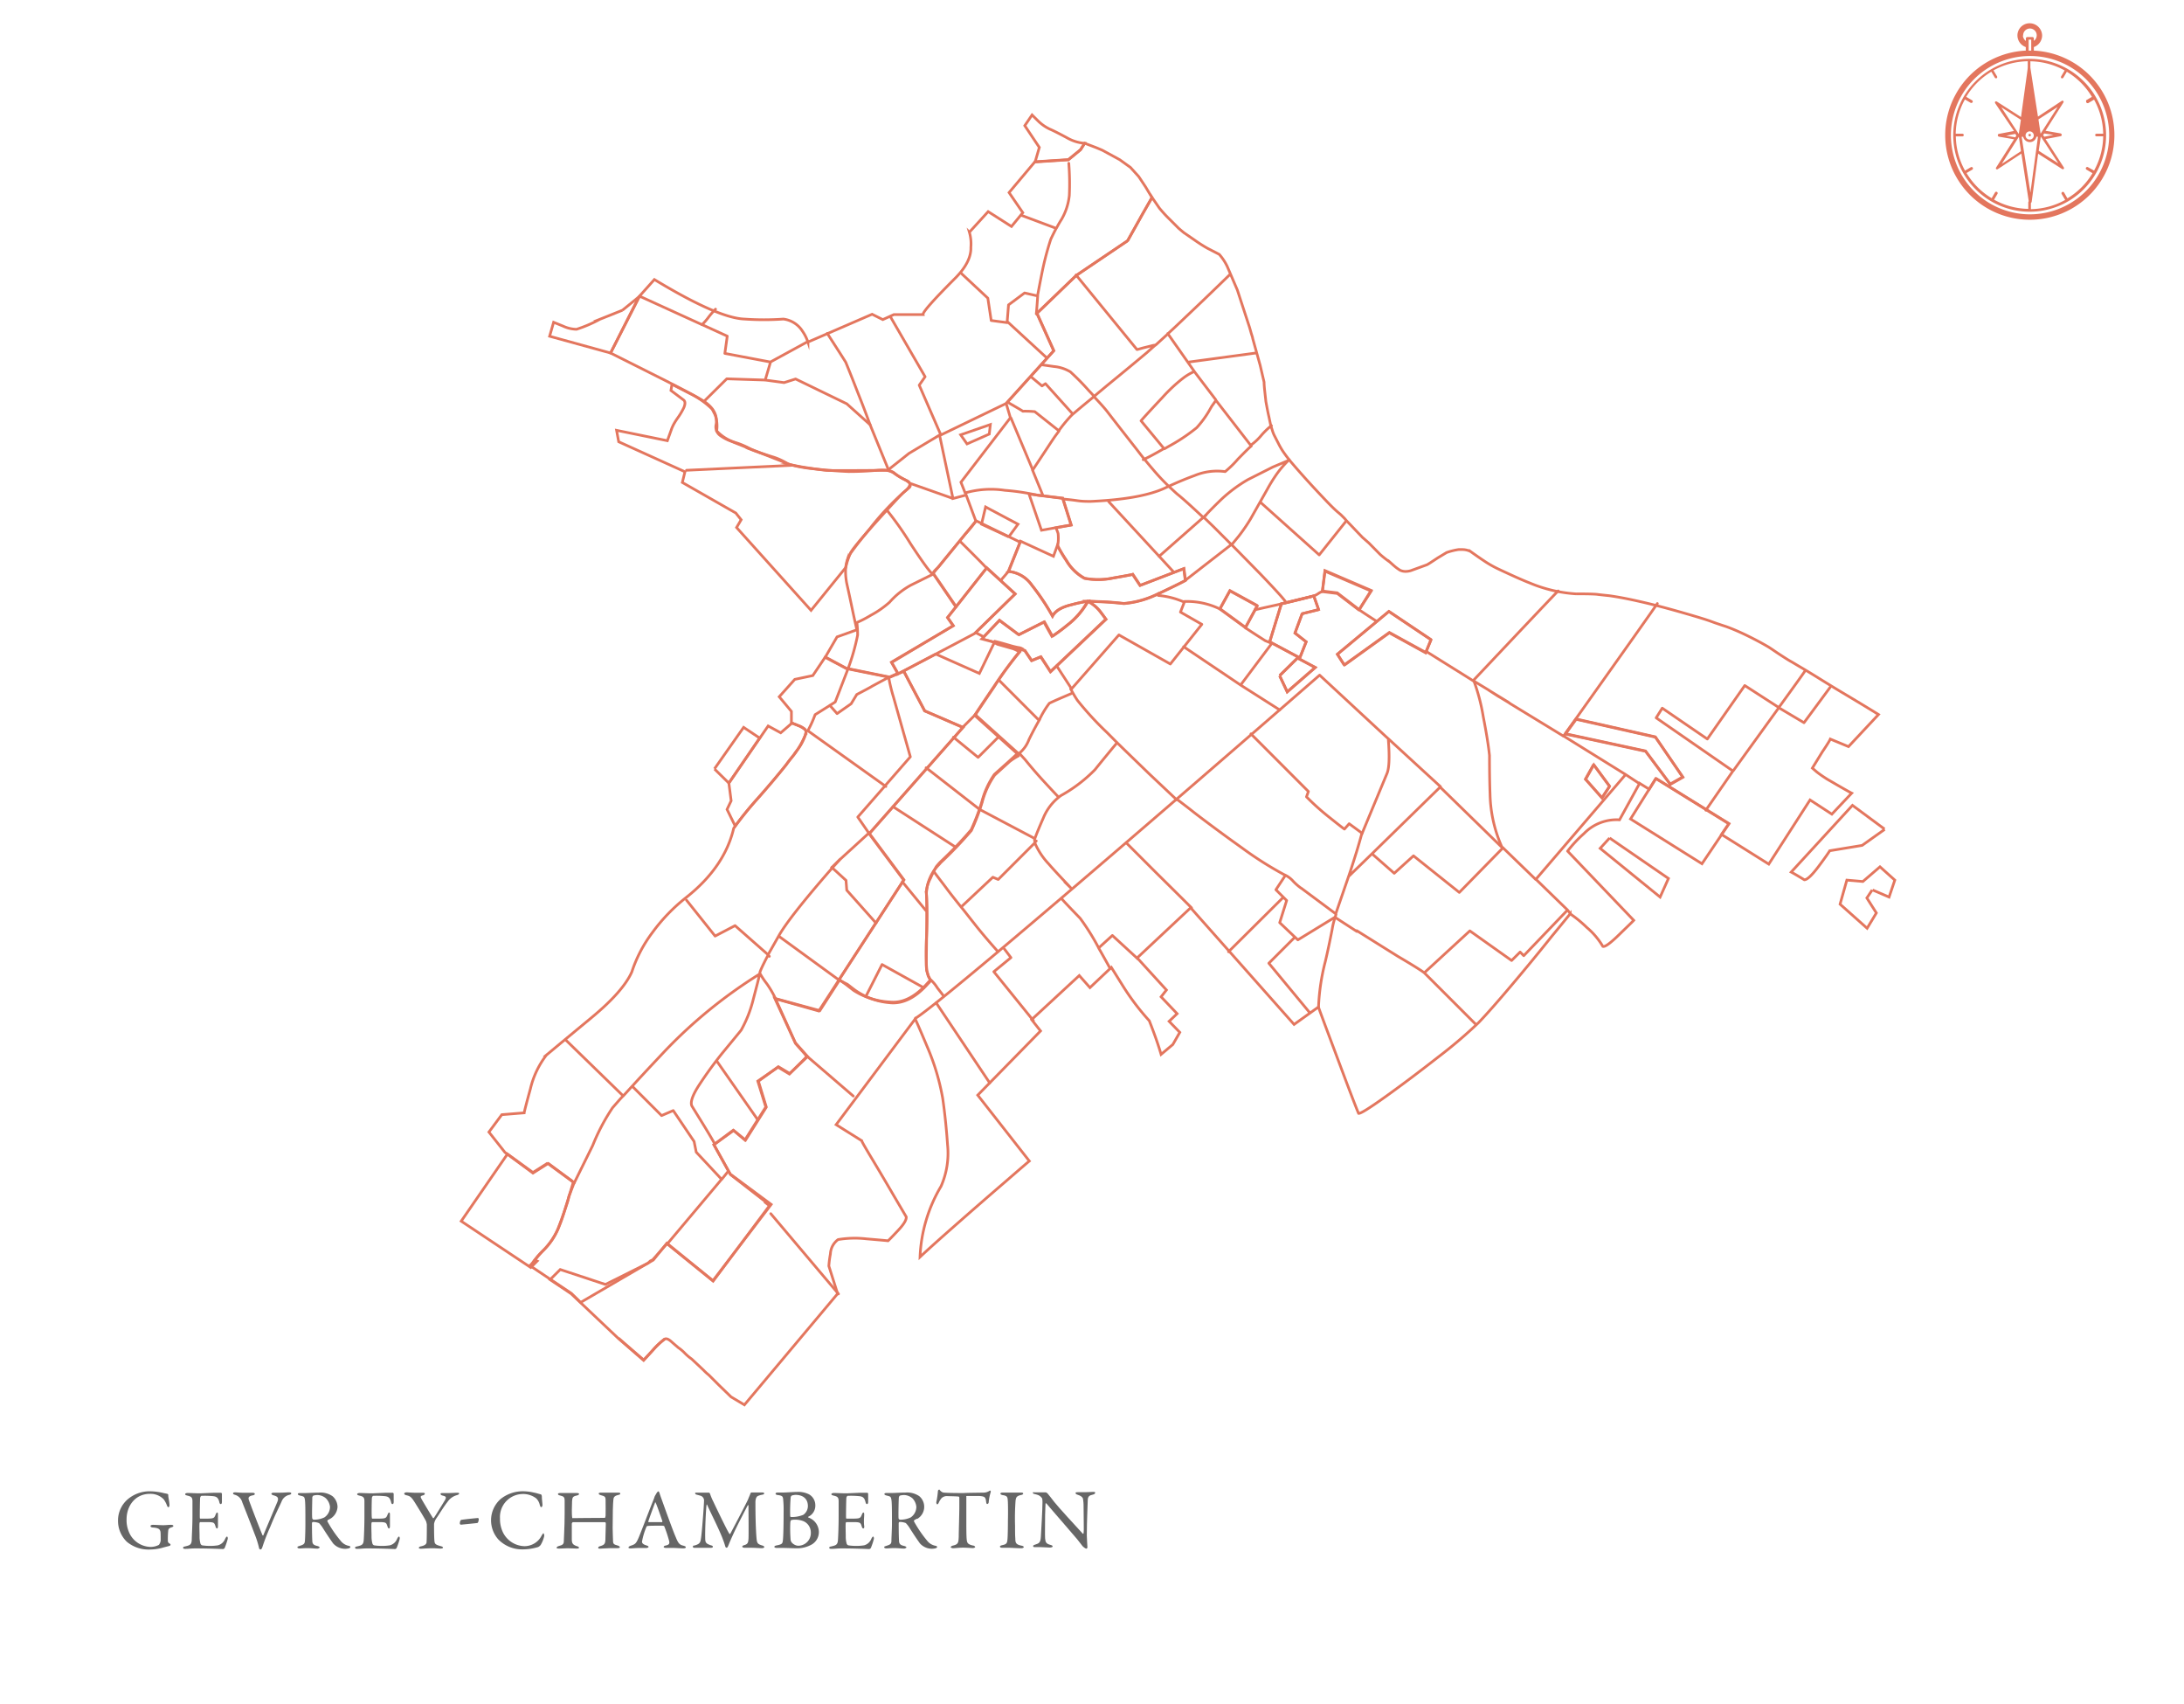 <svg id="Parcelles" xmlns="http://www.w3.org/2000/svg" viewBox="0 0 408.42 318.54"><title>carteNuits</title><path d="M380.34,9.46V8.8a2.33,2.33,0,0,0,1.55-2.16,2.34,2.34,0,0,0-2.33-2.29,2.28,2.28,0,0,0-2.29,2.29,2.33,2.33,0,0,0,1.56,2.16v.66a15.82,15.82,0,1,0,1.51,0Zm-2-2.82a1.27,1.27,0,1,1,2,1V7.17a.26.26,0,0,0-.24-.24h-1a.27.27,0,0,0-.25.24v.49A1.39,1.39,0,0,1,378.29,6.64Zm1.51.77V9.46h-.48V7.41Zm-.24,32.66a14.8,14.8,0,1,1,14.82-14.78A14.85,14.85,0,0,1,379.56,40.07Z" style="fill:#e3765e"/><path d="M379.56,11a14.29,14.29,0,1,0,14.29,14.28A14.3,14.3,0,0,0,379.56,11Zm10.61,8.16a.22.22,0,0,0,.21.12.15.15,0,0,0,.12,0l1.1-.65A13.65,13.65,0,0,1,393.31,25h-1.26a.27.27,0,0,0-.25.24.28.28,0,0,0,.25.25h1.26a13.61,13.61,0,0,1-1.71,6.4l-1.1-.61a.27.27,0,1,0-.29.45l1.1.65a13.61,13.61,0,0,1-4.69,4.7L386,36a.27.27,0,0,0-.37-.09.27.27,0,0,0-.08.37l.65,1.1a13.65,13.65,0,0,1-6.41,1.72V37.82a.26.26,0,0,0-.24-.24.27.27,0,0,0-.25.24v1.23a13.61,13.61,0,0,1-6.4-1.72l.65-1.1a.27.27,0,0,0-.45-.29l-.65,1.11a13.73,13.73,0,0,1-4.7-4.7l1.11-.65a.27.27,0,0,0-.29-.45l-1.1.65a13.61,13.61,0,0,1-1.72-6.4H367a.27.27,0,0,0,.24-.25A.26.26,0,0,0,367,25h-1.27a13.65,13.65,0,0,1,1.72-6.41l1.1.65a.15.15,0,0,0,.12,0,.24.24,0,0,0,.21-.12.27.27,0,0,0-.09-.37l-1.1-.65a13.61,13.61,0,0,1,4.7-4.69l.65,1.1a.22.22,0,0,0,.2.12.17.17,0,0,0,.13,0,.27.27,0,0,0,.08-.37l-.66-1.1a13.68,13.68,0,0,1,6.41-1.71v1.26a.28.28,0,0,0,.25.25.27.27,0,0,0,.24-.25V11.46a13.65,13.65,0,0,1,6.41,1.71l-.65,1.1a.27.27,0,0,0,.08.37.15.15,0,0,0,.12,0,.25.25,0,0,0,.21-.12l.65-1.1a13.5,13.5,0,0,1,4.69,4.69l-1.1.65C390.13,18.88,390.09,19.05,390.17,19.17Z" style="fill:#e3765e"/><path d="M381.14,28.74l4.47,2.85a.28.28,0,0,0,.32,0,.27.27,0,0,0,0-.32L382.53,26l2.83-.54c.11,0,.2-.15.2-.26s-.09-.2-.21-.26l-2.83-.49,3.33-5.26a.24.24,0,0,0,0-.31.25.25,0,0,0-.32,0l-4.42,2.92-1.4-9a.22.22,0,0,0-.26-.2.32.32,0,0,0-.26.21l-1.25,9.07L373.44,19a.28.28,0,0,0-.32,0,.27.27,0,0,0,0,.32l3.5,5.17-2.82.54c-.12,0-.2.15-.2.26a.26.26,0,0,0,.06.17.33.33,0,0,0,.14.09l2.84.49-3.34,5.26a.25.25,0,0,0,0,.31.24.24,0,0,0,.31,0l4.4-2.89,1.4,9.05s0,.08.09.14a.2.2,0,0,0,.17.06.32.32,0,0,0,.26-.21ZM384,25.22l-1.7.34-.23-.29.2-.32Zm-2.36.31,3.27,5-3.66-2.34.39-2.66ZM384.79,20,381.6,25h0l-.4-2.68Zm-9.62,5.37,1.7-.34.2.32-.2.32Zm2.36-.31-3.27-5,3.65,2.34L377.53,25Zm1.93-10.47L381.05,25h-.29a1.32,1.32,0,0,0-.35-.63,1.27,1.27,0,0,0-1.79,0,1.47,1.47,0,0,0-.34.64H378Zm.65,11.28a.78.78,0,0,1-1.1,0,.77.77,0,1,1,1.1,0Zm-5.76,4.76,3.19-5.05h0l.39,2.68Zm3.71-5.06h.28a1.34,1.34,0,0,0,.36.63,1.27,1.27,0,0,0,1.79,0,1.47,1.47,0,0,0,.34-.64h.28L379.7,36Z" style="fill:#e3765e"/><path d="M379.4,25.09a.3.3,0,0,0-.08.16.21.21,0,0,0,.08.16.26.26,0,0,0,.16.09.19.19,0,0,0,.16-.09.3.3,0,0,0,.08-.16.21.21,0,0,0-.08-.16A.24.24,0,0,0,379.4,25.09Z" style="fill:#e3765e"/><path d="M377.73,25l1.71-11.27,2,11.45h-.71l-.27-.49-.45-.23h-.18l-.41,0a.83.83,0,0,0-.22,0l-.14.05-.31.31-.18.41h-.77Z" style="fill:#e3765e"/><path d="M30.67,279.15c.32.06.43.08.61.13s.19.12.19.38.22,1.15.22,1.76c0,.21-.09.35-.2.35s-.2-.12-.29-.37a4.26,4.26,0,0,0-.61-1.12,3.43,3.43,0,0,0-2.56-1c-2.74,0-4.36,2.24-4.36,4.77A5.62,5.62,0,0,0,24.4,287a4.49,4.49,0,0,0,3.87,2.2,3.4,3.4,0,0,0,1.44-.38,1.61,1.61,0,0,0,.34-.83c0-.56,0-1.48-.05-1.67-.11-.37-.24-.67-1.44-.75-.24,0-.42-.14-.42-.27s.18-.23.48-.23,1.46.07,1.92.07.93-.07,1.44-.07c.26,0,.44.08.44.21s-.18.21-.37.27c-.48.15-.52.32-.58.5a16.16,16.16,0,0,0-.08,2,.55.55,0,0,0,.22.46c.29.16.28.21.28.29s-.07.17-.24.22-.84.21-1.46.39a9.82,9.82,0,0,1-2.21.28,6.34,6.34,0,0,1-4.26-1.45,5.44,5.44,0,0,1-1.65-3.94,5.22,5.22,0,0,1,1.81-4A6.31,6.31,0,0,1,28,278.8,11.34,11.34,0,0,1,30.67,279.15Z" style="fill:#666"/><path d="M39.88,279.08c.53,0,1.24,0,1.48,0,0,0,.13.09.14.17,0,.74,0,1.2,0,1.52s-.09.42-.24.42-.22-.23-.25-.39c-.21-.84-.56-1-1.08-1.08a15.61,15.61,0,0,0-2.27-.07s-.21.08-.24.45-.08,3.41-.05,3.65c0,.06,0,.16.12.16h1c1.5,0,1.57-.06,1.85-.8.1-.24.19-.34.29-.34s.14.23.13.36c0,.44,0,.76,0,1.15s0,.65,0,1-.07.47-.18.47-.22-.18-.27-.35c-.22-.74-.29-.79-1.26-.84-.52,0-1.16,0-1.59,0-.06,0-.14.11-.14.15-.07.33,0,1.82,0,2.51a4.83,4.83,0,0,0,.16,1.33.52.52,0,0,0,.3.35,9,9,0,0,0,1.46.11,8.74,8.74,0,0,0,1.52-.11,2,2,0,0,0,1.33-1.19c.18-.35.27-.44.37-.44s.16.25.13.43a13.26,13.26,0,0,1-.58,1.71.5.5,0,0,1-.27.19c-.18,0-2.6-.12-5.2-.12-.85,0-1.21.08-1.81.08-.31,0-.48,0-.48-.21s.19-.19.44-.26c.8-.19,1.11-.3,1.17-1.17,0-.67.13-2.56.13-4.54s0-2.24,0-2.71c0-.7-.2-.89-.9-1.05-.34-.08-.47-.15-.47-.28s.23-.22.45-.22c.76,0,1.38.06,2.45.06Z" style="fill:#666"/><path d="M44,279c.32,0,.89.08,1.68.08.56,0,1.21,0,1.58,0,.21,0,.39.08.39.19s-.08.24-.39.29c-.85.16-.81.51-.75.77.27.83,2,5.31,2.58,6.69,0,0,.11.13.16,0,.12-.34,1.87-4.45,2.59-6.18.38-.9,0-1.09-.74-1.3-.22-.06-.35-.19-.35-.29s.21-.19.47-.19.73,0,1.28,0S53.63,279,54,279s.46.06.46.21-.19.22-.42.27a2,2,0,0,0-1.39,1.26c-.73,1.6-1.13,2.29-2.11,4.71a36.08,36.08,0,0,0-1.5,3.87c-.07.18-.18.36-.34.36a.33.33,0,0,1-.26-.29,17,17,0,0,0-.83-2.61c-.54-1.46-2.07-5.33-2.3-5.91a2,2,0,0,0-1.37-1.41c-.19-.06-.36-.12-.36-.27S43.79,279,44,279Z" style="fill:#666"/><path d="M61.79,283.92c-.08.05-.39.19-.5.27a.26.26,0,0,0-.06.24,22.17,22.17,0,0,0,2.48,3.63,2.52,2.52,0,0,0,1.57.95c.13,0,.25.16.25.22s-.12.16-.22.21a2.66,2.66,0,0,1-.88.11,3,3,0,0,1-2.13-1c-.56-.77-1.38-2-2-3a4.89,4.89,0,0,0-.64-.8,3.05,3.05,0,0,0-1.13-.21c-.11,0-.19.15-.19.2,0,.27,0,2.3.06,3.23,0,.67.21.9,1,1.07.27.08.38.19.38.27s-.3.21-.38.21c-.67,0-1-.09-2.06-.09-.29,0-1.13.06-1.3.06s-.42-.06-.42-.22.15-.16.35-.24c.71-.23,1-.32,1.05-.93s.09-2.2.09-3.16c0-2.46,0-3.92-.09-4.54s-.21-.63-.93-.8c-.24-.07-.39-.15-.39-.27s.08-.2.43-.2H57c.59,0,1.73-.08,2.59-.08a3.93,3.93,0,0,1,2.61.68,2.71,2.71,0,0,1,.92,2A2.75,2.75,0,0,1,61.79,283.92Zm-.85-3.81a2.51,2.51,0,0,0-1.58-.61,3,3,0,0,0-.77.11.58.58,0,0,0-.19.34c0,.56-.1,3.65,0,3.92a.32.32,0,0,0,.25.24,4.54,4.54,0,0,0,2-.42,2.37,2.37,0,0,0,1.06-2A2.67,2.67,0,0,0,60.94,280.11Z" style="fill:#666"/><path d="M72,279.08c.53,0,1.24,0,1.48,0,0,0,.12.09.14.17,0,.74,0,1.2,0,1.52s-.09.42-.24.42-.22-.23-.25-.39c-.21-.84-.56-1-1.08-1.08a15.61,15.61,0,0,0-2.27-.07s-.21.08-.24.45-.08,3.41,0,3.65c0,.06,0,.16.11.16h1c1.5,0,1.56-.06,1.85-.8.1-.24.19-.34.29-.34s.14.23.13.36c0,.44,0,.76,0,1.15s0,.65,0,1-.07.47-.18.47-.22-.18-.27-.35c-.22-.74-.29-.79-1.26-.84-.52,0-1.16,0-1.59,0-.06,0-.14.11-.14.15-.07.33,0,1.82,0,2.51a4.83,4.83,0,0,0,.16,1.33.52.52,0,0,0,.3.35,9,9,0,0,0,1.46.11,8.74,8.74,0,0,0,1.52-.11,2,2,0,0,0,1.33-1.19c.18-.35.27-.44.37-.44s.16.25.13.43a13.26,13.26,0,0,1-.58,1.71.5.5,0,0,1-.27.19c-.18,0-2.6-.12-5.21-.12-.84,0-1.2.08-1.8.08-.31,0-.48,0-.48-.21s.19-.19.44-.26c.8-.19,1.11-.3,1.17-1.17.05-.67.13-2.56.13-4.54s0-2.24,0-2.71c0-.7-.19-.89-.89-1.05-.34-.08-.47-.15-.47-.28s.23-.22.45-.22c.75,0,1.38.06,2.45.06Z" style="fill:#666"/><path d="M76.06,279c.24,0,1.07.08,1.82.08.45,0,.58,0,1.22,0,.26,0,.35.07.35.16s-.11.26-.35.32c-.58.13-.47.32-.24.74s1.38,2.34,2.1,3.5c0,.05.12,0,.16,0,.44-.64,1.66-2.64,2.06-3.3s.16-.76-.46-.91c-.24-.06-.34-.21-.34-.32s.19-.14.37-.14h1c.59,0,1.52-.06,1.78-.06s.33.06.33.16-.14.21-.41.29a3.08,3.08,0,0,0-1.75,1.25c-.75.94-1.58,2.35-2.13,3.13a2.71,2.71,0,0,0-.4,1c0,.9,0,2.88.1,3.39.06.34.24.53,1.13.76.32.08.44.17.44.28s-.16.18-.48.18-1-.06-1.4-.06c-1,0-2,.09-2.24.09s-.4-.08-.4-.17.11-.23.45-.29c.87-.19,1-.55,1-.77.05-.66.05-2.39.05-3.31a4.35,4.35,0,0,0-.14-.58c-.28-.58-1.27-2.19-2-3.36s-.94-1.35-1.65-1.51c-.3-.06-.44-.19-.44-.32S75.79,279,76.06,279Z" style="fill:#666"/><path d="M89.4,283.79s.13.11.13.18c0,.25-.09.75-.29.76-.54.07-2,.21-3,.31a.23.23,0,0,1-.25-.23c0-.41.17-.65.27-.67C87.18,284,88.78,283.85,89.4,283.79Z" style="fill:#666"/><path d="M99.87,279.05c.42.07,1,.27,1.22.31.08,0,.24.11.24.48s.08,1,.11,1.39-.11.53-.24.53-.18-.18-.26-.42a2.52,2.52,0,0,0-.65-1.2,4,4,0,0,0-2.57-.83,4.3,4.3,0,0,0-4.22,4.54,5.8,5.8,0,0,0,.56,2.64,4.61,4.61,0,0,0,4,2.57,3.61,3.61,0,0,0,1.74-.44,3.49,3.49,0,0,0,1.49-1.55c.21-.33.27-.42.34-.42s.17.36.14.53a5.7,5.7,0,0,1-.64,1.62,1.27,1.27,0,0,1-.49.42,9.93,9.93,0,0,1-2.92.44,6.18,6.18,0,0,1-4.54-1.87,5.39,5.39,0,0,1-1.35-3.68,5.32,5.32,0,0,1,1.76-3.84A6.62,6.62,0,0,1,98,278.8,9.18,9.18,0,0,1,99.87,279.05Z" style="fill:#666"/><path d="M107.07,283.82c.94,0,3.12-.05,6-.05.1,0,.15-.09.18-.41s0-2.29,0-2.92-.16-.72-.88-.91c-.23-.06-.41-.16-.41-.3s.17-.18.5-.18l1.63,0c.55,0,1.28,0,1.46,0s.45,0,.45.17-.13.21-.47.29c-.67.16-.8.45-.83.91-.08.82-.13,2.55-.13,5.27,0,.7.07,2.13.07,2.37,0,.62.19.69.91.89.22.08.37.2.37.31s-.15.17-.45.17-.83,0-1.33,0-1.55.09-1.87.09-.4,0-.4-.17.17-.24.35-.29c.87-.26,1-.43,1-1.57,0-.67.07-1.78.07-2.58,0-.29-.07-.33-.19-.33-2.49,0-5.64,0-6,0,0,0-.17.14-.17.27,0,.42,0,2.47,0,2.93,0,.75.19,1,.86,1.25.35.1.46.16.48.32s-.26.16-.46.16-1.09-.06-1.67-.06c-.37,0-1,.06-1.58.06-.36,0-.48-.06-.48-.16s.19-.26.36-.3c.82-.21,1-.37,1-1s.15-2.46.15-5.07c0-.29,0-1.76,0-2.47,0-.54-.13-.76-.8-.91-.34-.06-.45-.17-.45-.3s.21-.18.46-.18l1.46,0c.67,0,1.15,0,1.52,0s.51.08.51.18-.13.24-.46.3c-.75.15-.8.39-.85,1.06s-.06,2.64,0,2.91S107,283.82,107.07,283.82Z" style="fill:#666"/><path d="M123.36,279.21c.12.43.4,1.15.7,2,.83,2.33,2,5.5,2.31,6.16.52,1.31.78,1.44,1.5,1.62.26.08.38.16.38.27s-.11.21-.51.21-1.31-.08-2-.08c-.51,0-.73,0-1.13,0s-.5-.11-.5-.19.1-.21.39-.26c.76-.16.7-.48.64-.82a24.29,24.29,0,0,0-.9-2.73c0-.07-.08-.16-.54-.16-.88,0-2.29,0-2.63.06-.06,0-.14.08-.17.13a12.63,12.63,0,0,0-.84,2.8c0,.19.07.46.79.69.27.08.43.17.43.29s-.24.2-.45.2-.67,0-1.26,0-1.43.08-1.67.08-.37-.07-.37-.16.12-.24.36-.32c.8-.28,1-.32,1.47-1.37.37-.81,2.19-5.65,2.86-7.28a2.83,2.83,0,0,0,.15-.41,1.66,1.66,0,0,1,.11-.28l.38-.64c.12-.12.18-.2.26-.2S123.23,278.86,123.36,279.21Zm.51,5.19c-.27-.82-1.11-3.22-1.25-3.44s-.08-.12-.13,0c-.29.77-1.12,3-1.25,3.5,0,.07,0,.11.08.11.64,0,2,0,2.5,0C123.84,284.53,123.88,284.45,123.87,284.4Z" style="fill:#666"/><path d="M130.46,279.05c1,0,1.21,0,2.14,0a.43.43,0,0,1,.18.21,10.22,10.22,0,0,0,.61,1.46c.89,1.89,2.75,5.73,3,6,0,.05.13.1.16.05.15-.27,3.14-5.92,3.4-6.59,0-.07.27-.61.37-.93a.43.43,0,0,1,.17-.23c.58,0,1.88,0,2,0s.41,0,.41.17-.12.21-.41.26a3.51,3.51,0,0,0-.72.21c-.24.09-.5.4-.5,1.23,0,4.45.18,6.48.23,6.93.09.72.27.88,1,1.1.28.07.43.2.43.31s-.23.21-.47.21-1.4-.08-2-.08c-.3,0-.83,0-1.21,0-.18,0-.44-.06-.44-.22s.2-.22.42-.29c.66-.19.69-.56.74-1.15s0-5.36,0-6.18c0-.11-.06-.21-.16-.05-.17.31-2,3.83-2.59,5.14-.39.83-.75,1.67-1,2.29-.18.46-.26.45-.37.45s-.19-.13-.24-.31c-.11-.4-.29-.92-.59-1.69-.87-2.12-2.18-4.64-2.77-6-.05-.11-.1-.12-.12.05-.12.67-.3,4.71-.25,6.18,0,.82.16,1,1,1.3.35.09.43.16.43.3s-.18.19-.43.19c-.52,0-1.19,0-1.61,0s-.88,0-1.28,0c-.24,0-.41,0-.41-.22s.11-.18.32-.22c1-.29,1.09-.56,1.21-1.48.16-1.1.52-5.71.55-6.91a.94.94,0,0,0-.72-.93l-.69-.19c-.11,0-.26-.15-.26-.26S130.11,279.05,130.46,279.05Z" style="fill:#666"/><path d="M151.13,283.57s0,.11,0,.12a2.91,2.91,0,0,1,2,2.64,2.69,2.69,0,0,1-1.28,2.39,5.58,5.58,0,0,1-2.86.74c-.45,0-2-.07-2.72-.07l-1,0c-.24,0-.46-.07-.46-.21s.22-.22.4-.26c1.13-.2,1.13-.41,1.2-1,.05-.34.13-2.07.13-5.25a20,20,0,0,0-.1-2.53c-.08-.35-.13-.53-1-.64-.21,0-.41-.13-.41-.26s.2-.21.43-.21h1.07c.51,0,1.89-.11,2.54-.11a4.45,4.45,0,0,1,2.26.47,2.35,2.35,0,0,1,1.14,2A2.27,2.27,0,0,1,151.13,283.57Zm-.83.84a4.1,4.1,0,0,0-1.7-.3,1.8,1.8,0,0,0-.7.11s-.08.11-.11.47a26.42,26.42,0,0,0,.06,3.21,1,1,0,0,0,.26.53,1.81,1.81,0,0,0,1.08.55,2.37,2.37,0,0,0,2.44-2.49A2.3,2.3,0,0,0,150.3,284.41Zm-1.55-4.94a2.93,2.93,0,0,0-.69.13.72.72,0,0,0-.19.25,30.67,30.67,0,0,0-.1,3.56.18.18,0,0,0,.18.2,5.66,5.66,0,0,0,2.25-.4,2,2,0,0,0,.88-1.64C151.08,280.27,150.24,279.47,148.75,279.47Z" style="fill:#666"/><path d="M160.73,279.08c.53,0,1.23,0,1.47,0,.05,0,.13.09.15.17,0,.74,0,1.2,0,1.52s-.1.42-.24.42-.22-.23-.26-.39c-.2-.84-.56-1-1.07-1.08a15.72,15.72,0,0,0-2.27-.07s-.21.08-.24.45-.08,3.41-.05,3.65c0,.06,0,.16.11.16h1c1.51,0,1.57-.06,1.86-.8.1-.24.19-.34.29-.34s.14.23.13.36c0,.44-.05.76-.05,1.15s0,.65.05,1-.07.47-.18.47-.22-.18-.27-.35c-.23-.74-.29-.79-1.27-.84-.51,0-1.15,0-1.58,0-.07,0-.15.11-.15.15-.06.33,0,1.82,0,2.51a4.83,4.83,0,0,0,.16,1.33.52.52,0,0,0,.3.35,8.9,8.9,0,0,0,1.46.11,8.74,8.74,0,0,0,1.52-.11,2,2,0,0,0,1.33-1.19c.17-.35.27-.44.36-.44s.16.25.13.43a11.82,11.82,0,0,1-.57,1.71.52.52,0,0,1-.28.19c-.17,0-2.59-.12-5.2-.12-.85,0-1.2.08-1.81.08-.3,0-.48,0-.48-.21s.19-.19.45-.26c.8-.19,1.11-.3,1.17-1.17.05-.67.13-2.56.13-4.54s0-2.24,0-2.71c0-.7-.19-.89-.89-1.05-.34-.08-.47-.15-.47-.28s.23-.22.45-.22c.75,0,1.38.06,2.45.06Z" style="fill:#666"/><path d="M171.48,283.92c-.08.05-.38.19-.49.27a.26.26,0,0,0-.07.24,22.84,22.84,0,0,0,2.48,3.63A2.57,2.57,0,0,0,175,289c.13,0,.26.16.26.22s-.13.16-.22.21a2.76,2.76,0,0,1-.89.11,3,3,0,0,1-2.12-1c-.56-.77-1.38-2-2-3a5.51,5.51,0,0,0-.64-.8,3.17,3.17,0,0,0-1.14-.21c-.11,0-.19.15-.19.2,0,.27,0,2.3.06,3.23,0,.67.21.9,1,1.07.28.08.39.19.39.27s-.31.21-.39.21c-.67,0-1-.09-2.06-.09-.29,0-1.12.06-1.3.06s-.41-.06-.41-.22.14-.16.35-.24c.7-.23,1-.32,1-.93s.1-2.2.1-3.16c0-2.46,0-3.92-.1-4.54s-.21-.63-.93-.8c-.24-.07-.38-.15-.38-.27s.08-.2.43-.2h.9c.59,0,1.72-.08,2.59-.08a4,4,0,0,1,2.61.68,2.61,2.61,0,0,1-.39,4.24Zm-.85-3.81a2.51,2.51,0,0,0-1.58-.61,3.08,3.08,0,0,0-.77.11.58.58,0,0,0-.19.34c-.05.56-.1,3.65-.05,3.92a.32.32,0,0,0,.26.24,4.54,4.54,0,0,0,2-.42,2.4,2.4,0,0,0,1.06-2A2.63,2.63,0,0,0,170.63,280.11Z" style="fill:#666"/><path d="M183.87,279.05a2,2,0,0,0,1.09-.29.5.5,0,0,1,.22-.09c.08,0,.14.14.06.37a9.26,9.26,0,0,0-.35,1.84.33.33,0,0,1-.27.3c-.11,0-.18-.11-.22-.51-.1-.83-.31-.91-1.3-1-.27,0-2,0-2.24,0s-.15.18-.15.21v3.92c0,1.86,0,3.38.07,4s.16.91,1.15,1.14c.21,0,.43.17.43.28s-.28.2-.44.2-1.12-.08-1.83-.08-1.62.11-1.82.11-.48-.1-.48-.19.16-.24.3-.28c1.12-.25,1.15-.52,1.2-1.73,0-.94.11-4.2.11-5.44V280c0-.13-.08-.21-.13-.21-.32-.05-1.72-.08-2-.08a1.44,1.44,0,0,0-1.19.37,3.52,3.52,0,0,0-.52.83c-.15.34-.24.32-.31.32s-.16-.21-.16-.37a15.69,15.69,0,0,0,.31-2.13.32.32,0,0,1,.24-.25c.08,0,.08.11.25.25a1.1,1.1,0,0,0,.55.31c.41.05,1.69.09,3.74.09C181,279.08,183.21,279.07,183.87,279.05Z" style="fill:#666"/><path d="M188.47,280.65c-.05-.73-.05-1-.94-1.13-.35-.07-.45-.18-.45-.29s.18-.19.4-.19c.42,0,1.22,0,1.74,0,.79,0,1.16,0,1.72,0,.25,0,.4.06.4.19s-.16.22-.42.27c-.93.19-.91.59-1,1a45.26,45.26,0,0,0-.1,4.71c0,.88,0,1.87.05,2.38,0,.87.13,1.17,1.17,1.38.28.05.41.16.41.27s-.24.21-.43.21c-.82,0-2-.09-2.38-.09s-.63,0-1.22,0c-.31,0-.42-.11-.42-.23s.16-.2.48-.27c.8-.17.87-.41.93-1.17.05-.56.08-2.22.08-3.58C188.52,283.17,188.51,281.18,188.47,280.65Z" style="fill:#666"/><path d="M193.61,279c.35,0,1.13,0,1.95,0,.1,0,.24.12.34.21.24.29.64.77,1.26,1.59s4.24,4.75,5.32,5.92c.09.1.16-.06.16-.11.08-.52,0-2.24,0-4.55,0-.54,0-1.1-.08-1.6,0-.34-.13-.72-1-1-.32-.09-.43-.22-.43-.35s.22-.14.41-.14h1.38c.58,0,1.09-.06,1.5-.06s.37.05.37.18-.09.24-.38.32c-.69.16-1,.3-1,1.16,0,.58-.17,3.73-.17,6.49,0,.67.11,1.87.11,2.13s-.08.33-.22.33-.58-.32-.72-.51c-.28-.34-.56-.75-1-1.28-1.5-1.79-4.27-4.91-5.71-6.64-.06-.08-.18-.05-.18,0,0,.43-.06.88-.08,2.13,0,1.44-.05,3.9,0,4.4.06.74.24,1,1,1.2.34.08.41.19.41.29s-.21.21-.52.21c-.46,0-1.13-.08-1.71-.08-.35,0-.77,0-1,0s-.42,0-.42-.18.16-.22.32-.27c.76-.26,1.06-.32,1.13-1.51s.3-5.13.3-6.46c0-.58-.08-.72-.11-.77-.45-.53-.63-.54-1.35-.74-.17,0-.35-.12-.35-.25S193.24,279,193.61,279Z" style="fill:#666"/><g id="gevrey_village" data-name="gevrey village"><g id="gevrey_gevrey_village_0_Layer0_0_FILL" data-name="gevrey gevrey village 0 Layer0 0 FILL"><path d="M133.62,143.77l2.68,2.63,5.76-8.42-3-2-5.45,7.76m-7.93-72L125.47,73l2.33,1.75q.53.38.09,1.44a12.73,12.73,0,0,1-1.15,1.94,11.61,11.61,0,0,0-.86,1.39l-.21.45-.87,2.42-9.5-1.94.4,2.14,12.39,5.61-.49,2,10,5.71,1,1.26-.86,1.45,13.93,15.49,6.48-8,.19-.76a15.68,15.68,0,0,1,.67-1.88q.44-1,4.83-5.88,4-4.42,5-5.41l1.18-1a.6.6,0,0,0,.07-.86,4.09,4.09,0,0,0-1.07-.74c-.74-.4-1.3-.73-1.67-1a3.3,3.3,0,0,0-1.53-.64l-1.58,0q-8.78.06-9.69,0c-.71-.07-1.76-.21-3.16-.43a38.52,38.52,0,0,1-4-.75,11.34,11.34,0,0,0-3-1.38c-1.8-.57-3.05-1-3.77-1.28a14.17,14.17,0,0,0-3.14-1.38,8,8,0,0,1-3.46-2.16,6.11,6.11,0,0,0-.29-3l-.54-1.06a16,16,0,0,0-4.31-3l-3.23-1.66M116.4,58l-4.22,1.69a25.44,25.44,0,0,1-4.36,1.87,6.2,6.2,0,0,1-2.49-.58l-1.8-.73-.75,2.61L114.18,66l5.43-10.61L116.4,58m59,48.13a4.36,4.36,0,0,0-.46.41q-.45.45-.42.63c.18.29.7,1,1.55,2.25,1,1.48,1.88,2.73,2.55,3.73a2.43,2.43,0,0,0,.2.25l5.72-7.25,5.32,4.87-7.42,7.25,1.53.79,2.95-3.11,3.62,2.72,4.78-2.41,1.5,2.69a34.54,34.54,0,0,0,2.86-2.12,14.38,14.38,0,0,0,3.82-4.45,31.12,31.12,0,0,0-3.11.68c-1.83.43-3,1.14-3.54,2.12a43.15,43.15,0,0,0-3.88-5.8,6,6,0,0,0-4.36-2.55l2.18-5.46-8.23-4a32,32,0,0,1-2.1,2.55l-5.06,6.2M210.89,45l-9.6,6.48-6.48,6.25-.88.83,3.15,7-8.92,9.88.79,2.66L179.7,90.15c.47,1.19.73,1.85.79,2a17.44,17.44,0,0,1,7.44-.48,41.2,41.2,0,0,1,6.06.91l4.73.59,1.58,5-2.83.5c.21.51.34.87.4,1.08a7.92,7.92,0,0,1-.09,2.35,25.43,25.43,0,0,0,1.59,2.66,8.89,8.89,0,0,0,3.42,3.37,13.54,13.54,0,0,0,5.38-.06c2.19-.38,3.4-.6,3.63-.68l1.38,2.07,8.18-3.14.29,2.21c-.32.2-1.89,1-4.7,2.32a17.83,17.83,0,0,1-6.77,2c-1.49-.17-3-.29-4.41-.34l-2.3-.09a7.11,7.11,0,0,1,2.38,2c.61.83.93,1.29,1,1.36l-10.36,9.8-1.81-2.78-1.72.71-1.28-1.9-6-1.61.85.45,1.89.54a6.73,6.73,0,0,1,2.27.91,60.47,60.47,0,0,0-4.81,6.56c-2.14,3.15-3.32,4.93-3.57,5.32l8,7.19.31.26a11.16,11.16,0,0,0-1.87,1.19l-.08.08L186,144.92a15.88,15.88,0,0,0-2.35,5.13,41.31,41.31,0,0,1-2,5.23,74.77,74.77,0,0,1-5.74,6,5,5,0,0,1-.37.42,8,8,0,0,0-2.29,5.3,77.38,77.38,0,0,1,0,8.43,43.08,43.08,0,0,0,.08,6.09c.08.26.17.58.28,1l.43.82a2.7,2.7,0,0,1-.45.51q-3.51,4-7.19,3.62a13.16,13.16,0,0,1-6.49-2.35c-.56-.41-1-.78-1.44-1.1-.75-.38-1.25-.64-1.47-.79l-3.68,5.71-8.32-2.26,3.73,8.26,2.3,2.58-3.34,3.17-2.13-1.27-3.73,2.71,1.47,4.82v.05l-3.88,6.15,0,0-2.21-1.81L133.5,214l3.09,5.58,6.56,5.09-.05.12.79.62-10.53,14.1-8.63-7-2.66,3-.49.25-.36.37-8,4-8.45-2.79-1.9,1.89,3.93,2.63,8.81,8.34,4.74,4.11,1.68-1.83a14.72,14.72,0,0,1,2.26-2.13c.31-.17.73,0,1.27.48.76.68,1.17,1,1.22,1.07a8.12,8.12,0,0,1,1.21,1,8.63,8.63,0,0,0,1.36,1.17l2.2,2.07a10.14,10.14,0,0,0,1,.92l1.82,1.82,2.34,2.27,2.5,1.49,17.43-20.78L155,236.69a18.52,18.52,0,0,1,.29-2.26,3.52,3.52,0,0,1,1.44-2.69,19,19,0,0,1,5.24-.14c2.43.21,3.8.33,4.1.37.17-.14.79-.78,1.87-1.93s1.6-2,1.53-2.55l-2.41-4.1c-1.32-2.27-2.62-4.47-3.91-6.62s-2-3.36-2-3.51l-4.79-3,14.78-19.76q.25.42,2.35,5.41a43.59,43.59,0,0,1,2.8,9.42c.4,2.78.7,5.68.91,8.72a15.32,15.32,0,0,1-1.22,7.73A28.07,28.07,0,0,0,172.05,235q2-1.89,6.8-6.11t9.08-7.9q4.27-3.7,4.56-3.93l-9.65-12.32,11.75-12-1.67-2.12,8.91-8.24,2,2.26,4-3.78,2.27,3.64a45.67,45.67,0,0,0,4.82,6.33q1.42,3.59,2.21,6.29l2.2-1.85,1.3-2.27-2-2.06,1.5-1.43-3-3.15,1-1.28-5.47-6,10-9.37L242,191.52l4.56-3.26q.1.35,1.84,5t3.53,9.43q1.81,4.76,2.13,5.46c.32.09,2-.95,5.06-3.14s6.35-4.67,9.83-7.39a88.79,88.79,0,0,0,7.52-6.4q2.25-2.34,6.29-7.13t7.33-8.92c2.23-2.71,3.41-4.16,3.54-4.33a23.38,23.38,0,0,1,3.11,2.55,13.84,13.84,0,0,1,3,3.54c.38.15,1.38-.57,3-2.15s2.55-2.46,2.78-2.72l-12.37-12.94a22.91,22.91,0,0,1,3.06-3.28,8.49,8.49,0,0,1,6.65-2.57l3.76-6.83,1.79,1.11,1.24-2L323.29,154l-1.36,2,8.84,5.55,7.72-12,4.08,2.66,3.71-3.93q-.54-.26-4-2.27a21.79,21.79,0,0,1-2.53-1.69l-.83-.72,1.84-3c1-1.47,1.47-2.28,1.52-2.43l3.4,1.41,5.61-6q-2.62-1.63-7.26-4.39c-.78-.47-2.05-1.24-3.8-2.33s-2.94-1.8-3.92-2.37l-1.24-.74c-.34-.18-.67-.38-1-.59s-1-.63-1.8-1.17-1.38-.94-1.8-1.18c-1.4-.81-2.88-1.58-4.42-2.31-1.31-.61-2.4-1.06-3.28-1.37q-1.85-.6-2.91-1c-.8-.29-2.41-.79-4.85-1.49-3.05-.88-5.75-1.59-8.12-2.13s-4.22-.9-5.94-1.14c-1.37-.14-2.15-.23-2.34-.26-.85-.07-2.12-.09-3.8-.08a26.67,26.67,0,0,1-8.78-2.06c-1.12-.43-3.09-1.3-5.91-2.63a20.67,20.67,0,0,1-2.78-1.61c-.19-.12-1-.67-2.36-1.64a3.57,3.57,0,0,0-1.46-.35l-.75,0a12,12,0,0,0-2.25.56l-1.66,1c-1,.66-1.64,1.09-2,1.28l-2.75,1a3.35,3.35,0,0,1-1.24.25,2.33,2.33,0,0,1-1.06-.23,8.68,8.68,0,0,1-1.17-.87l-.73-.65a21.07,21.07,0,0,1-1.81-1.42L256,101.53c-.62-.54-1-.89-1.15-1l-1.18-1.23c-.83-.88-1.44-1.51-1.81-1.89l-.42-.49-.69-.69-.74-.63c-.61-.54-1.34-1.27-2.22-2.2q-3.47-3.64-6.08-6.7a25.23,25.23,0,0,1-1.79-2.32,13.47,13.47,0,0,1-.82-1.42l-.78-1.52a5.65,5.65,0,0,1-.39-1c-.12-.38-.22-.68-.29-.89l-.37-1.75c-.11-.44-.29-1.35-.54-2.71L236.5,73c-.07-.67-.11-1.19-.11-1.56l-.74-3.17-1.39-5c0-.16-.16-.56-.34-1.2s-.26-.93-.36-1.21l-2.17-6.64-1.87-4.36A9.6,9.6,0,0,0,228,47.55l-2.19-1.13c-.66-.37-1.33-.79-2-1.25l-2.42-1.67c-.43-.35-.76-.63-1-.84l-2-2c-.56-.56-1.08-1.15-1.58-1.75l-1.37-2c0,.09-.27.53-.74,1.32-.7,1.21-1.18,2-1.41,2.46L210.89,45m17.24,68.86,1.87-3.39,5.12,2.8-2.21,4.08-4.78-3.49m18.45.12-3.08.76-1.33,3.6,2.09,1.64-1.19,3-5.63-3,2.18-7.11,6.06-1.47.9,2.55m-7.27,12.37,3.34-3.29,3.31,1.73-5.24,4.56-1.41-3m12.06-2-1.28-2,9.63-8,7.89,5.29-1,2.44-6.8-3.74-8.43,6.06m2.8-10.28-4.1-3.14-2.78-.34.48-3.82,8.64,3.71L254.17,114m38.55,23.16,2-2.75,14.83,3.34,5.13,7.5-2.35,1.33-4.62-6.19-15-3.23M301,147l-1.39,2.18-3.08-3.48,1.52-2.72,2.95,4M194.13,22.61,193,21.49l-1.36,2,2.72,4.07-.79,2.72,6.23-.4L202.06,28l.78-1.21a7.82,7.82,0,0,1-3.36-1.06c-1.62-.87-2.67-1.39-3.14-1.58A8,8,0,0,1,194.13,22.61Z" style="fill:none;stroke:#e3765e;stroke-miterlimit:10;stroke-width:0.5px"/></g><path id="gevrey_gevrey_village_0_Layer0_0_1_STROKES" data-name="gevrey gevrey village 0 Layer0 0 1 STROKES" d="M124.33,250.31a14.72,14.72,0,0,0-2.26,2.13l-1.68,1.83-4.74-4.11" style="fill:none;stroke:#e3765e;stroke-miterlimit:10;stroke-width:0.5px"/></g><g id="gevrey_premiercru" data-name="gevrey premiercru"><g id="gevrey_gevrey_premiercru_0_Layer0_0_FILL" data-name="gevrey gevrey premiercru 0 Layer0 0 FILL"><path d="M102.43,217.44l-2.77,1.76-4.76-3.45L86.25,228.3l13,8.66,1.19-1.19-.44-.18s.17-.19.45-.53a15.85,15.85,0,0,1,1.18-1.31,12.64,12.64,0,0,0,2.74-4c.32-.78.59-1.47.8-2.1s.47-1.46.83-2.53a9.32,9.32,0,0,0,.38-1.42l1-2.61-4.95-3.66M175,122.28l-6.54,3.43.57-.23,1,1.93,2.91,5.48,7.16,3.09,0,0-17.52,19.84,6.46,8.66,0,0,0,0-12.09,18.6a1.84,1.84,0,0,0,.39.35l.87.63,1.45,1.12a13.85,13.85,0,0,0,6.69,2.14q3.67.41,7.19-3.62.3-.31.45-.51l-.43-.82c-.11-.38-.2-.7-.28-1l-.07-.87q.21-12.54,0-13.65a6.6,6.6,0,0,1,.8-2.66,20,20,0,0,1,1.09-2.19c.36-.43.62-.72.77-.87a74.77,74.77,0,0,0,5.74-6,41.31,41.31,0,0,0,2-5.23,15.88,15.88,0,0,1,2.35-5.13l2.75-2.46.08-.08c1-.89,1.48-1.37,1.56-1.45l-8-7.19c.25-.39,1.43-2.17,3.57-5.32q1.5-2.26,3-4.23c.9-1.21,1.64-2.13,2.22-2.77a1.77,1.77,0,0,0-.72-.22,16.24,16.24,0,0,1-1.71-.43c-1.38-.4-2.27-.64-2.66-.72l-2.9,6L175,122.28m-25.9,13.29-1-.38L146,137l-2.35-1.28L136.3,146.4l.43,3.31-.77,1.61,1.53,3.12a66.37,66.37,0,0,1,4.22-5.18q2.78-3.12,5.29-6.26c.14-.21.47-.65,1-1.32s.8-1,.89-1.19a12.54,12.54,0,0,0,.87-1.23,11.06,11.06,0,0,0,.81-1.75,3.63,3.63,0,0,0,.17-.79s0-.05,0-.07a3.19,3.19,0,0,0-.29-.33,4.53,4.53,0,0,0-1.39-.75M202.84,26.78,202.06,28l-2.29,1.84-6.23.4L188.7,36l2.57,3.76-2.12,2.58-4.36-2.78-3.51,3.85a7.82,7.82,0,0,1,.28,2.83q.09,2.69-2.85,5.69-6.26,6.26-6.09,6.88l-5.46,0-2.07.94-2-1-12,5.2a8.08,8.08,0,0,0-1-2,4.94,4.94,0,0,0-3.59-2.3,52.2,52.2,0,0,1-7.28,0q-4.77-.18-16-6.88l-.85-.51-2.88,3.22L114.18,66l10.46,5.25q5,2.55,6.29,3.34c2.26,1.25,3.28,2.81,3,4.7a2,2,0,0,0,.82,2.18,8.11,8.11,0,0,0,1.93,1q1.16.48,5.38,2.15l5.77,2.27a28.2,28.2,0,0,0,4.64.79q3.31.36,6.2.48c1.89,0,3.64-.08,5.27-.23s2.8,0,3.42.6a9.59,9.59,0,0,0,2.24,1.33c.75.34.73.9-.06,1.7A50.69,50.69,0,0,0,162.54,99c-1.22,1.45-2.35,2.88-3.37,4.28s-1.28,3.28-.84,5.71c.15.68.5,2.22,1,4.62s.83,3.79.91,4.13l-3.71,1.33-2.18,3.76,3.91,2.1,8.09,1.64,1.53-.68-1.19-2.09L178.25,117l-1.07-1.53,1.58-2-4.27-6.26,8-9.79-1.81-4.87-2.47.65-2.49-11.77,12.43-6,8.89-9.85-3.15-7,7.36-7.08,9.6-6.48,4.56-8.11-1.2-2L212.94,33,211.4,31.3l-2-1.44-3.25-1.77c-.93-.4-1.43-.6-1.5-.62Z" style="fill:none;stroke:#e3765e;stroke-miterlimit:10;stroke-width:0.5px"/></g></g><g id="gevrey_grandcru" data-name="gevrey grandcru"><g id="gevrey_gevrey_grandcru_0_Layer0_0_FILL" data-name="gevrey gevrey grandcru 0 Layer0 0 FILL"><path d="M158.3,125l-4-2.12L152,126.3l-3.37.71-2.91,3.25L148,133l0,2.12,1.33.54a4,4,0,0,1,1.14.62,1.27,1.27,0,0,1,.28.4,3.63,3.63,0,0,1-.17.79,16.82,16.82,0,0,1-2.86,4.56L147,143q-2.52,3.13-5.29,6.26a66.37,66.37,0,0,0-4.22,5.18l-.28.39q-1.69,7.24-8.83,12.91a33.24,33.24,0,0,0-6.37,6.59,25.28,25.28,0,0,0-3.85,7.36q-1.62,3.66-7.53,8.55t-8.44,7a16.5,16.5,0,0,0-3,6.31c-.74,2.7-1.13,4.2-1.16,4.5l-4.19.34-2.41,3.25,3,3.8,5.24,3.87,2.8-1.78L107.2,221v.06c-.79,2.6-1.33,4.35-1.61,5.23-.13.4-.29.86-.48,1.39s-.47,1.32-.79,2.1a12.84,12.84,0,0,1-2.75,4c-.42.42-1,1-1.61,1.82s-.85,1-.88,1l7.76,5.19,1.74,1.7,13.6-7.93,2.52-3.14,0,0,8.63,7,10.89-14.25-7.66-5.68L133.5,214l3.62-2.71,0,0,2.18,1.84,3.91-6.17-1.5-4.84,3.79-2.61,2.12,1.28,3.29-3.29-2.13-2.4-3.87-8.41,8.21,2.32L169,164.54l0,0-6.46-8.66L180.06,136l-7.16-3.09-3.9-7.41-2.61,1.13Z" style="fill:none;stroke:#e3765e;stroke-miterlimit:10;stroke-width:0.5px"/></g></g><g id="gevrey_commune" data-name="gevrey commune"><g id="gevrey_gevrey_commune_0_Layer0_0_FILL" data-name="gevrey gevrey commune 0 Layer0 0 FILL"><path d="M350.18,166.38l3.09,1.33,1.07-3.17-2.77-2.49-3.2,2.75-3-.26-1.27,4.5,5.06,4.5,1.73-2.86-1.78-2.8,1-1.5M352.42,155l-6-4.44-11.46,12.48q.68.35,2.46,1.44c.53,0,1.41-.83,2.66-2.49s1.94-2.68,2.09-2.94l6.06-1,4.22-3M301,156.67l-1.76,1.93,11.21,9.11,1.56-3.48-11-7.56m8.66-11.15-4.75,7.59,13.36,8.37,5.06-7.5-13.67-8.46M298,142.94l-1.52,2.72,3.08,3.48L301,147l-2.95-4m-3.31-8.52-2,2.75,15,3.23,4.62,6.19,2.35-1.33-5.13-7.5-14.83-3.34m-27.12-14.89-7.89-5.29-9.63,8,1.28,2,8.43-6.06,6.8,3.74,1-2.44m-24.11-4.81,3.08-.76-.9-2.55-6.06,1.47L237.44,120l5.63,3,1.19-3-2.09-1.64,1.33-3.6m-4.19,11.61,1.41,3,5.24-4.56L242.65,123l-3.34,3.29m-4.19-13.08-5.12-2.8-1.87,3.39,4.78,3.49,2.21-4.08m12.17-2.72,2.78.34,4.1,3.14,2.24-3.59-8.64-3.71-.48,3.82m-80.56,13.31,1.19,2.09V126l14.35-7.56,7.56-7.39-5.32-4.87-5.72,7.25,0,0-1.58,2,1.07,1.53-11.52,6.88m25.68-31.45,2.32,6.74,5.57-1-1.58-5-6.31-.76m-3.8,8L190.37,98l-6.06-3.22L183.55,98l5.06,2.35m1.9,18.32L186.89,116l-3.29,3.45,8,2.15,1.28,1.9,1.72-.71,1.81,2.78,10.36-9.8c0-.07-.35-.53-1-1.36a7.11,7.11,0,0,0-2.38-2,14.38,14.38,0,0,1-3.82,4.45,32.68,32.68,0,0,1-2.86,2.12l-1.5-2.69-4.78,2.41M217,110.82c2.81-1.34,4.38-2.12,4.7-2.32l-.29-2.21-8.18,3.14-1.38-2.07c-.23.08-1.44.3-3.63.68a13.54,13.54,0,0,1-5.38.06,8.89,8.89,0,0,1-3.42-3.37,25.43,25.43,0,0,1-1.59-2.66c-.05-.06-.08-.1-.08-.14L197,104l-6.17-2.83-2.27,5.66a6,6,0,0,1,4.36,2.55,43.15,43.15,0,0,1,3.88,5.8c.53-1,1.71-1.69,3.54-2.12a31.12,31.12,0,0,1,3.11-.68l2.3.09c1.45.05,2.92.17,4.41.34a17.83,17.83,0,0,0,6.77-2M185,81.15l.2-1.78-5.55,1.92,1.19,1.7Z" style="fill:none;stroke:#e3765e;stroke-miterlimit:10;stroke-width:0.5px"/></g></g><g id="gevrey_parcel" data-name="gevrey parcel"><path id="gevrey_gevrey_parcel_0_Layer0_0_1_STROKES" data-name="gevrey gevrey parcel 0 Layer0 0 1 STROKES" d="M179.78,51.12l4.95,4.62.63,4.18,3,.4,0-.18V60l.24-3,3-2.23,2.42.55c.19-1,.45-2.4.81-4.18a56.19,56.19,0,0,1,1.4-5.56c.1-.32.19-.61.29-.89q.47-1,1-2L191,40.25m8.87-9.72a49.21,49.21,0,0,1,.1,6A11.18,11.18,0,0,1,198.52,41c-.34.53-.65,1.07-.94,1.61m3.65,8.8,11.38,13.93.09,0,1.1-.31,1.54-.38a3.82,3.82,0,0,1,.77-.14l.92-.84,1.4-1.28.18-.19q1.38-1.27,3.09-2.91,3.7-3.49,8.26-7.93M216.11,64.47l-.48.42c-.43.39-.8.71-1.12,1q-3,2.52-7.56,6.25c-.86.72-1.65,1.37-2.38,2,1.05,1.13,1.86,2,2.44,2.74q1.31,1.71,5.58,7.16c.42.55.83,1.08,1.24,1.59a1.63,1.63,0,0,1,.17.2c.67-.29,1.85-.92,3.52-1.88l.15-.09-4.29-5.19c.26-.34,1.6-1.8,4-4.36A30.1,30.1,0,0,1,221,70.89l.35-.27a10.08,10.08,0,0,1,2-1.17l-1.2-1.71-3.78-5.39M166.14,87.81l-3.43-8.41m13.19,1.81-4-9.2L173,70.43,166.56,59.3m-35.27,1.39L136,62.84l-.45,3.23,8.52,1.61,7-3.82M162.71,79.4l-4.36-3.91-9.57-4.64-2.15.68-3.54-.48-7.18-.23L131.69,75m11.4-3.93,1-3.37m-12.8-7-11.6-5.29m46.19,40a60.14,60.14,0,0,1,4.42,6.28c2.54,3.87,3.95,5.75,4.21,5.64l-4.16,2.06a14.73,14.73,0,0,0-4,3.2,18.15,18.15,0,0,1-3.54,2.46,20,20,0,0,1-2.57,1.33,18.57,18.57,0,0,1,.14,2.35,41.08,41.08,0,0,1-1.84,6.43l-2.35,6.08-1,.64m11-5.25a31.75,31.75,0,0,0,.91,3.74l3.14,11.12-4.75,5.44.17.11M195,92.56l-1.9-4.64.08-.1m-.39-17.39,2.07,1.72.65-.42,5.12,5.69.37-.31q1.29-1.1,3.62-3-.45-.51-1-1.08a45,45,0,0,0-3.45-3.51,7.22,7.22,0,0,0-3.08-1l-2.18-.31M198,80.52A28.9,28.9,0,0,1,200.05,78c.18-.2.36-.38.53-.54m-7.45,10.4,3-4.54c.4-.61.78-1.18,1.15-1.72l.74-1m-9.54-20.38,7.31,6.72m18,19,.23-.08c.55.67,1.08,1.31,1.6,1.91,1,1.19,2,2.23,2.94,3.14,1.51-.69,3.12-1.38,4.83-2a11,11,0,0,1,5.72-.74,18.79,18.79,0,0,0,2.4-2.35q2.13-2.18,2.49-2.43l-6.61-8.54-.8,1.12-.23.4-.39.68a19.2,19.2,0,0,1-2.18,2.91,33.81,33.81,0,0,1-5.24,3.49l-.79.45-.07,0m7.41,12.91c-2.14-2-3.78-3.51-4.94-4.43-.51-.44-1-.93-1.6-1.46l-.41.18c-3,1.48-7.71,2.35-14.18,2.64-.75,0-1.59,0-2.52-.14s-1.9-.23-2.49-.29m1.36,35.55,8.92-10.16,9.62,5.44,2.49-3.14,3.4-4.28-4-2.29.74-1.9-.13,0a15.17,15.17,0,0,0-4.77-1.21m13.78-9.42L227,98.53l-1.88-1.82M216.77,104l2.58,2.8m6.11-10.45c.2-.25,1-1.11,2.5-2.57a27.12,27.12,0,0,1,5.4-4.11l4.7-2.37,2.87-1.21.16-.13m-.16.13A19.6,19.6,0,0,0,239,88.29a29.37,29.37,0,0,0-2,3.17Q235,95,233.87,97a32.86,32.86,0,0,1-2.23,3.25l-1.31,1.59m0,0,5.33,5.43c2.71,2.83,4.29,4.56,4.72,5.18m-18.93,0a14.08,14.08,0,0,1,6.71,1.42m-20.84-20.1L216.77,104m-19,44.83c-.15-.15-.95-1-2.4-2.57s-2.67-3-3.65-4.22l-1.11-1.22a5.94,5.94,0,0,0,1.81-2.55c.42-.86,1-2,1.82-3.45a1,1,0,0,1,.08-.14l-7.44-7.45m7.44,7.45.13-.21a.43.43,0,0,1,0-.07,17.64,17.64,0,0,1,1.78-2.92c.38-.19,1.12-.53,2.21-1s1.75-.74,1.9-.82m-.06-.91-.06.06.09.14c.39.73.79,1.41,1.19,2a58.92,58.92,0,0,0,5.52,6l1.89,1.9c2.1,2.06,4.12,4,6.06,5.88l5.09,4.8m-46.87-6,10,7.79,10.34,5.46a1.72,1.72,0,0,1,.07-.21c.31-.86.83-2.1,1.54-3.72a9.72,9.72,0,0,1,3.25-4.11,27.55,27.55,0,0,0,6.37-4.84c.57-.71,1.38-1.71,2.44-3s1.53-1.85,1.72-2.06m1.7,18.73,5.64,5.64q4.95,4.89,6.56,6.51m-2.57-20.18c1.43,1.09,2.43,1.86,3,2.32q4,3.08,9,6.65a67.57,67.57,0,0,0,7.88,5l.16.07,0,0a4.82,4.82,0,0,1,1.57,1.2,10.33,10.33,0,0,0,1.39,1.22l.14.08,6.4,4.76,2.47-7.18c.48-1.41.95-2.89,1.43-4.43q.61-2,1-3.48L252.3,154l-.88,1c-.17-.09-1.1-.82-2.8-2.18a45.78,45.78,0,0,1-4.3-3.85l.36-1L233.93,137.2m13.3-26.61a3.57,3.57,0,0,0-.73.4,4.55,4.55,0,0,1-.74.4q-3.73,1-8.35,2c-1.76.39-2.66.6-2.72.62m-1.78,3.37q1.5,1,3.71,2.41c.34.13.75.3,1.21.5L232,128.07l7.31,4.65m30,14.42,11.43,11.15m-5.23-31,0,0h0l-.76-.48-8-5M232,128.07l-10.66-7.17m6-46.19-4-5.26M234,83.25s0,0,0-.09a10.11,10.11,0,0,0,1.86-1.75,14.64,14.64,0,0,1,1.9-1.84M234.83,66l-12.62,1.7M251.7,97.46l-5,6.28L235.82,94m21.62,22.15c-.58-.36-2.72-1.76-3.24-2.13M194.06,55.27c-.14,2-.23,3.18-.27,3.41M155.2,131.89,155,132l-2.57,1.61a21.15,21.15,0,0,1-1.36,3l14.44,10.31-5.1,5.83,2.07,3-5.3,4.84-1.55,1.67M145,186.65a18.42,18.42,0,0,0-1.61-2.75,14.42,14.42,0,0,1-1.24-1.86,90.6,90.6,0,0,0-17.92,14.57q-5.16,5.49-6,6.46l5.49,5.49,2.18-.94,3.9,5.78.4,2,4.76,5.09,1.21-1.5m-28.81,2.21,3.48-7.05a38,38,0,0,1,3.71-7.05c1.07-1.22,1.73-2,2-2.21l-10.79-10.5m10.79,10.5,1.7-1.86m23.41,6.25-7.68-11q-1.65,2.16-3.08,4.33-2,3-1.53,4.13c.17.29.75,1.22,1.73,2.81s1.75,2.86,2.43,4.07m8.44-31.25c0,.3-.4,1.76-1.08,4.36a23.17,23.17,0,0,1-2.29,5.86c-.62.78-1.75,2.14-3.37,4.11-.43.52-.84,1.05-1.25,1.58M156.8,241.9l-12.66-15m-9.22-6.4-10.17,12.09M167,150.81l11.66,7.53m-.36-20.52,4.61,3.77,3.85-3.85M142.11,182c-.14-.1.38-1.26,1.55-3.49l-6.2-5.46L133.73,175l-5.35-6.71m27.23-6q-8.07,9.25-10,12.71l11.3,8.23M145.61,175l-2,3.53.26.26m13.24-18.17-1.61,1.61m6.45,24,3-5.91,7.79,4.33m2.34,2.85,10,14.95m-34.39-5.18,8.88,7.64m34.22-47.69-.28.28c0,.07,0,.14.07.22a13.41,13.41,0,0,0,2.54,3.8c1.84,2.15,6.1,6.44,3,3.37m-24.52-2c.72,1,1.52,2,2.41,3.2s1.8,2.32,2.72,3.48l5.94-5.57,1,.42,6.88-6.88a3,3,0,0,1-.08-.48v-.17m-5.66,20.5,1.24,1.64-3.2,2.63,7.39,9.14m-13.5-21.23c.82,1,1.65,2.09,2.49,3.14,1.75,2.25,4.06,4.82,4.38,5.18m26.19,1.39-4.78-4.39-2.57,2.34c.64,1.11,1.35,2.38,2.14,3.81m-9-13c-.13-.05,1,1.15,3.4,3.63a43.73,43.73,0,0,1,3.46,5.53m-36.69-12.33,4.38,5.35m108.64-39.12-3.35-2.05,1.74,1.12,1.61.93a2.74,2.74,0,0,1,.55.39l10,6.1m-16.87-10.36,3,1.82m3.9,2.44-2.16-1.32m.53,28.11.32.2,6.14,5.94L304,144.8l-11.42-7.09-.17-.11M319,151.47l5.07-7.33-14.36-9.94,1.14-1.81,8.43,5.77,7-10,6.4,4.13m-26.1,14.21L304,144.8m28.63-12.5,4.73,2.81,5-6.77m-61.28,30.15-8.18,8.35L264.33,160l-3.6,3.26-4.16-3.65-4.29,4.17m4.29-4.17,12.77-12.48m-29,16.57-1.74,2.64,1.39,1.39.62.62-1.3,4.14,2.84,2.7.56.52,7-4.28,0-.06.13-.41M276,191.52l-9.68-9.68-.17-.12c-.7-.5-2.28-1.48-4.76-2.94L253.74,174m-24,3.93L240,167.74m4.89,21.54-7.61-9.2,4.88-4.88m24.22,6.64,8.49-7.81,7.81,5.54,1.59-1.58.68.68,8.19-8.54-5.87-5.7m5.87,5.7.53.67" style="fill:none;stroke:#e3765e;stroke-linecap:round;stroke-linejoin:round;stroke-width:0.5px"/><path id="gevrey_gevrey_parcel_0_Layer0_0_2_STROKES" data-name="gevrey gevrey parcel 0 Layer0 0 2 STROKES" d="M154.7,62.33c2.14,3.3,3.29,5.11,3.47,5.42,0,0,.79,1.9,2.3,5.79.78,1.94,1.52,3.9,2.24,5.86m3.43,8.41L170,84.75l5.91-3.54M133.81,57.8a16,16,0,0,0-1.25,1.42,10.9,10.9,0,0,1-1.27,1.47m23.91,71.2,1.34,1.52,2.63-1.84,1.05-1.73c1.91-1,2.85-1.51,2.83-1.53,2.13-1.15,3.18-1.71,3.14-1.67m4.22-36.2,7.7,2.72m10.95-15,4.07,9.69M188.5,75.24c1.87,1.07,2.79,1.62,2.77,1.64a18.59,18.59,0,0,1,2.24.08L198,80.52M216.77,104l8.31-7.32.38-.33m4.87,5.41,0,0-8.6,6.68m-33.09-1.67-1.44,1.67m-4.64,25-2.38,2.38m17.43-11.32,2.72,4.18m-29.15,61.71c7.27-4.61,75.6-64.17,75.6-64.17l12.31,11.41.61.55,9.67,8.88m11.43,11.15a25.53,25.53,0,0,1-2.15-9.68q-.11-3-.11-7.31c-.19-1.84-.58-4.25-1.16-7.21a36.14,36.14,0,0,0-1.81-6.85m-96.07-26q5,4.95,4.92,5m-28.78,56.08,2.57,2.35.14,1.84,5.47,6.14m-8.24-10.39.06.06m18.48,21a7.58,7.58,0,0,1,1.19,1.47l1.2,1.55M292.41,137.6q17.61-24.79,17.52-24.77m22.7,19.47q5-6.9,4.93-6.9m-46.17-14.92q-.09,0-15.87,16.74M324.2,144l8.43-11.67m-73,6q.38,4.92-.29,6.36l-4.68,11.26m-8.09,32.38a40.23,40.23,0,0,1,1.27-8.57q.57-2.38,1.28-6a13.68,13.68,0,0,1,.55-2.25l0,0m4.06,2.62-4-2.59M128.38,87.92Q148,87,148,87" style="fill:none;stroke:#e3765e;stroke-linecap:round;stroke-linejoin:round;stroke-width:0.5px"/></g></svg>